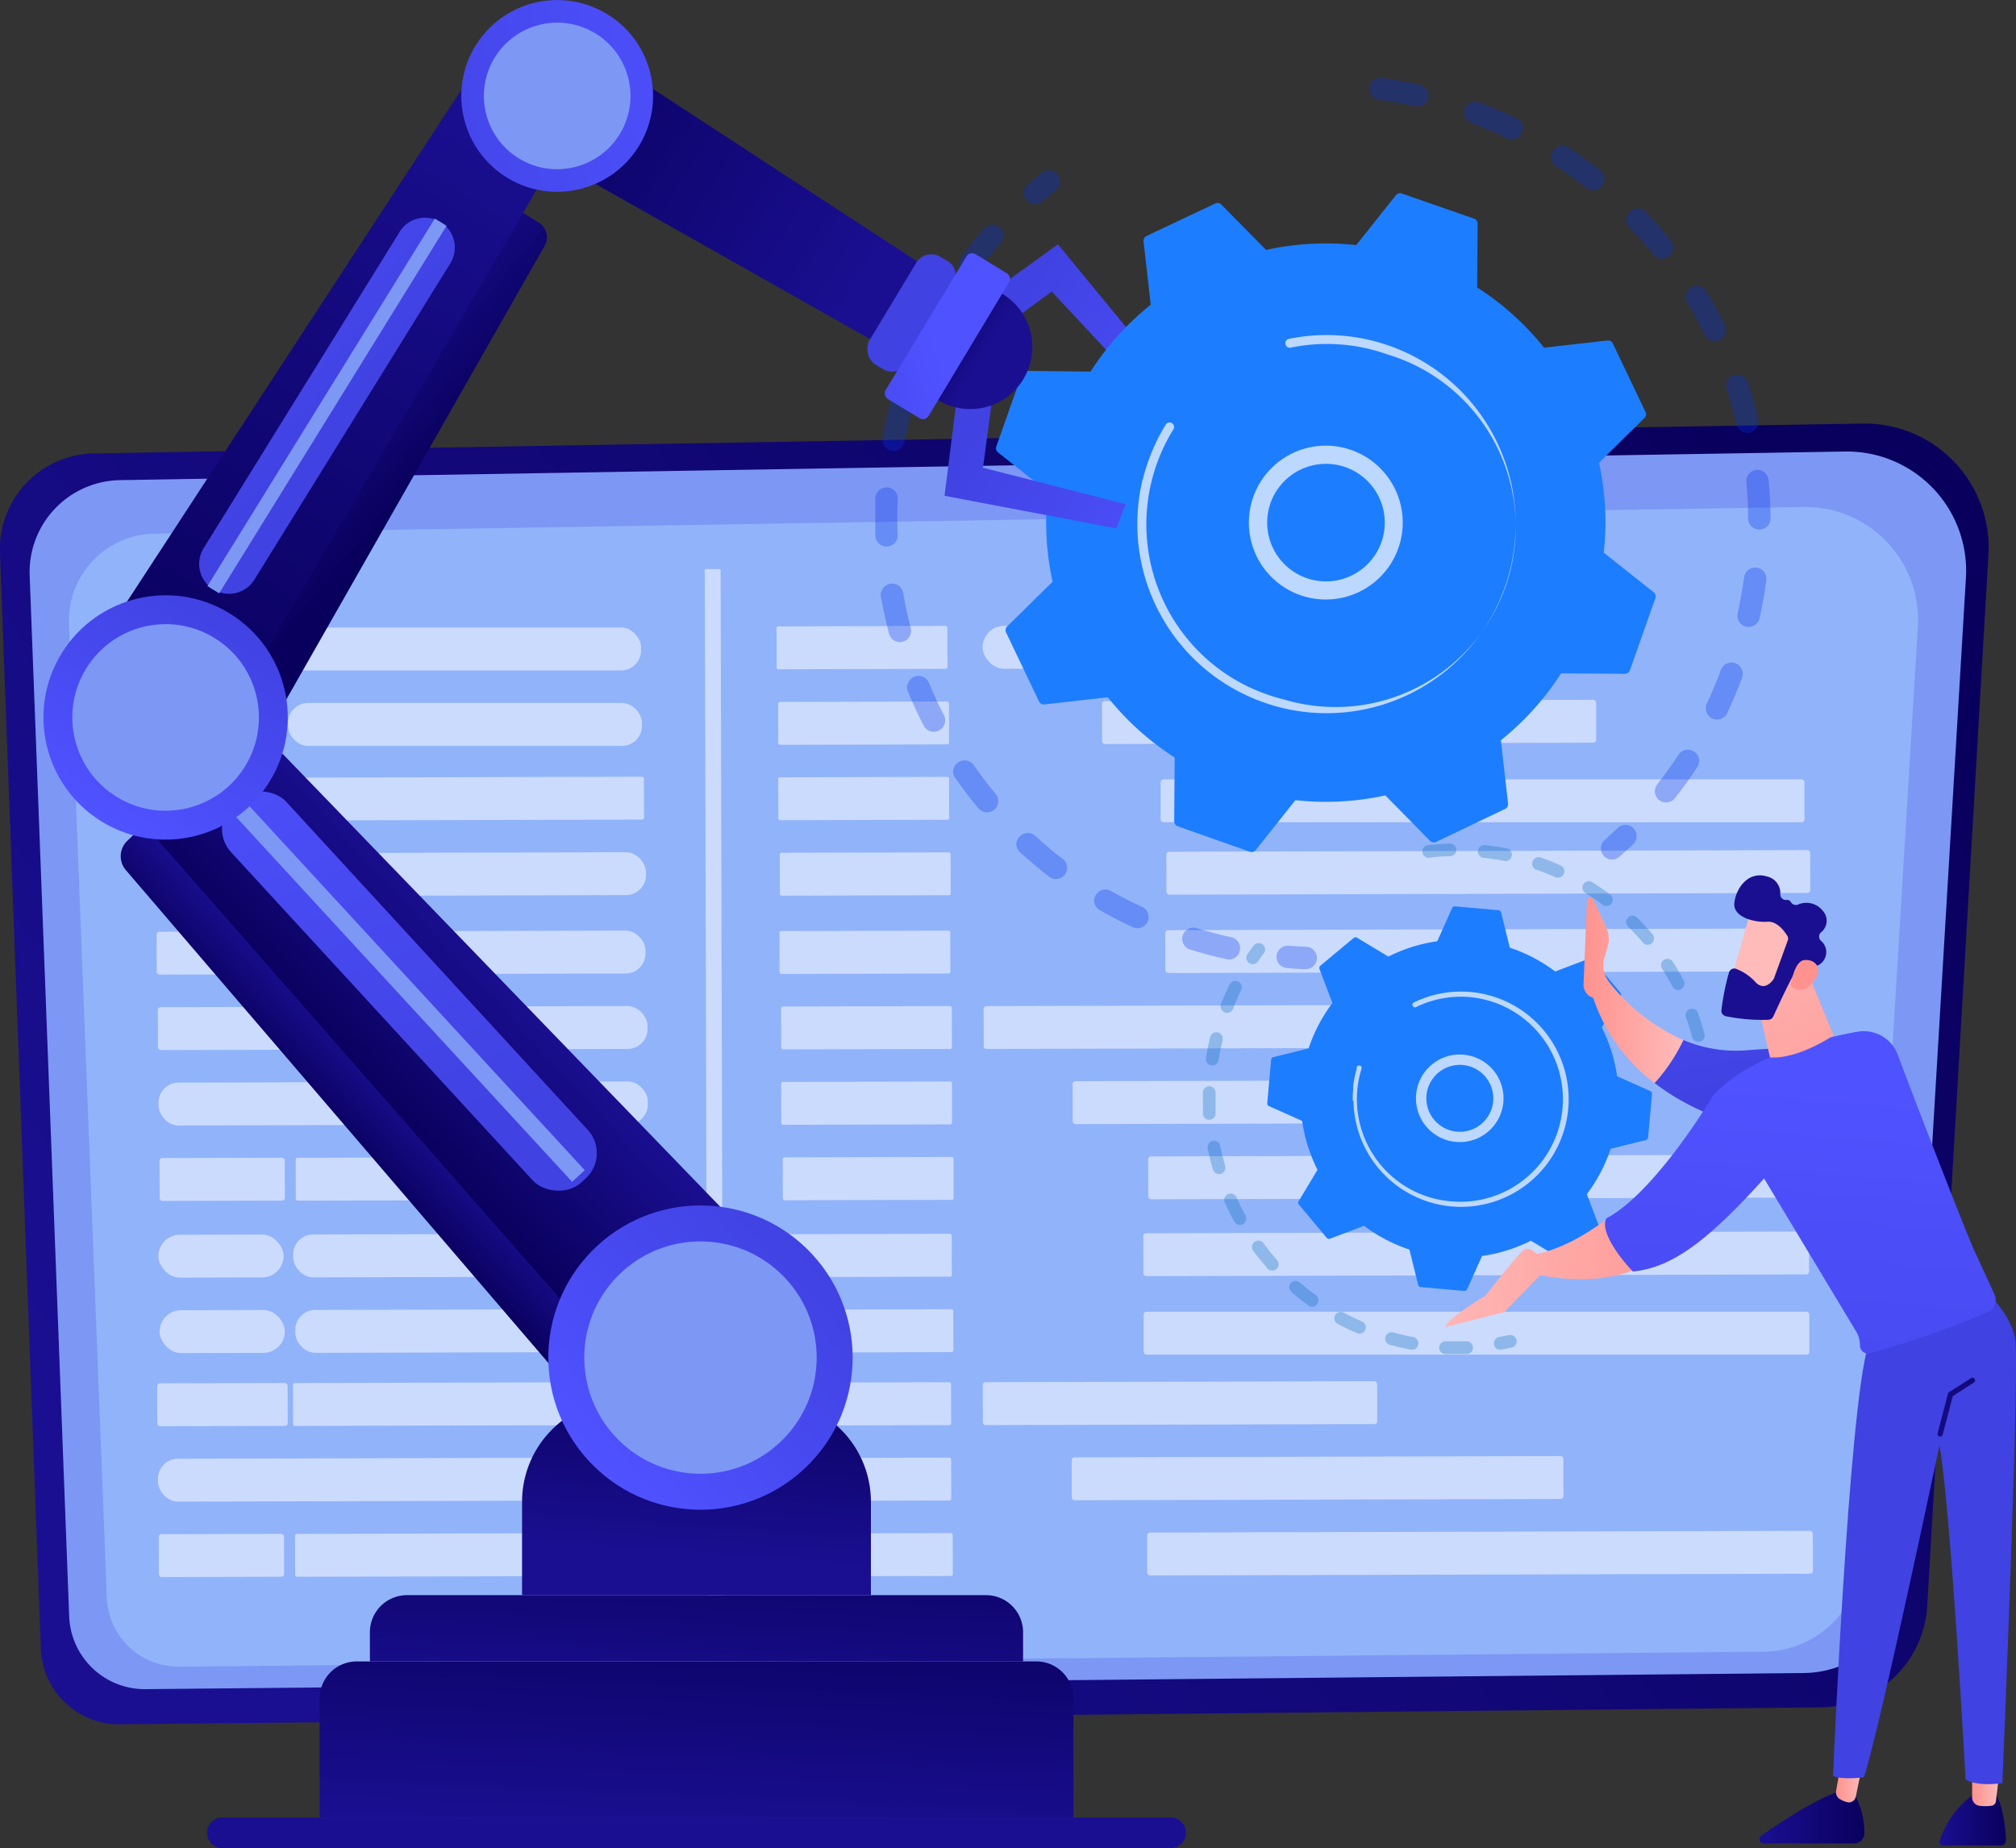 <svg id="Illustration" xmlns="http://www.w3.org/2000/svg" xmlns:xlink="http://www.w3.org/1999/xlink" viewBox="0 0 250 229.22"><rect x="0" y="0" width="250" height="229.22" fill="#333333" stroke="none"/><defs><style>.cls-1{fill:url(#linear-gradient);}.cls-2{fill:#7d97f4;}.cls-3{fill:#91b3fa;}.cls-23,.cls-4{fill:#fff;}.cls-4{opacity:0.53;}.cls-5{fill:url(#linear-gradient-2);}.cls-6{fill:url(#linear-gradient-3);}.cls-7{fill:url(#linear-gradient-4);}.cls-8{fill:url(#linear-gradient-5);}.cls-9{fill:url(#linear-gradient-6);}.cls-10{fill:url(#linear-gradient-7);}.cls-11{fill:url(#linear-gradient-8);}.cls-12{fill:url(#linear-gradient-9);}.cls-13{fill:url(#linear-gradient-10);}.cls-14{fill:url(#linear-gradient-11);}.cls-15{fill:url(#linear-gradient-12);}.cls-16{fill:url(#linear-gradient-13);}.cls-17{fill:url(#linear-gradient-14);}.cls-18{fill:url(#linear-gradient-15);}.cls-19{fill:url(#linear-gradient-16);}.cls-20{opacity:0.3;}.cls-21{fill:#002eec;}.cls-22{fill:#1d7dff;}.cls-23{opacity:0.7;}.cls-24{fill:url(#linear-gradient-17);}.cls-25{fill:url(#linear-gradient-18);}.cls-26{fill:url(#linear-gradient-19);}.cls-27{fill:url(#linear-gradient-20);}.cls-28{fill:#0063b8;}.cls-29{fill:url(#linear-gradient-21);}.cls-30{fill:url(#linear-gradient-22);}.cls-31{fill:url(#linear-gradient-23);}.cls-32{fill:url(#linear-gradient-24);}.cls-33{fill:url(#linear-gradient-25);}.cls-34{fill:url(#linear-gradient-26);}.cls-35{fill:url(#linear-gradient-27);}.cls-36{fill:url(#linear-gradient-28);}.cls-37{fill:url(#linear-gradient-29);}.cls-38{fill:url(#linear-gradient-30);}.cls-39{fill:url(#linear-gradient-31);}.cls-40{fill:url(#linear-gradient-32);}.cls-41{fill:url(#linear-gradient-33);}.cls-42{fill:url(#linear-gradient-34);}.cls-43{fill:url(#linear-gradient-35);}</style><linearGradient id="linear-gradient" x1="220.81" y1="56.49" x2="26.49" y2="204.44" gradientUnits="userSpaceOnUse"><stop offset="0" stop-color="#09005d"/><stop offset="1" stop-color="#1a0f91"/></linearGradient><linearGradient id="linear-gradient-2" x1="87.28" y1="213.25" x2="86.84" y2="220.02" xlink:href="#linear-gradient"/><linearGradient id="linear-gradient-3" x1="87.45" y1="194.57" x2="85.92" y2="227.73" xlink:href="#linear-gradient"/><linearGradient id="linear-gradient-4" x1="87.25" y1="185.56" x2="85.94" y2="213.26" xlink:href="#linear-gradient"/><linearGradient id="linear-gradient-5" x1="88.18" y1="167.14" x2="86.27" y2="193.23" xlink:href="#linear-gradient"/><linearGradient id="linear-gradient-6" x1="-2177.62" y1="-517.49" x2="-2168.13" y2="-517.49" gradientTransform="translate(1996.7 -950.75) rotate(-42.64)" xlink:href="#linear-gradient"/><linearGradient id="linear-gradient-7" x1="-2171.2" y1="-525.54" x2="-2148.17" y2="-525.54" gradientTransform="translate(1996.7 -950.75) rotate(-42.64)" xlink:href="#linear-gradient"/><linearGradient id="linear-gradient-8" x1="-2143.32" y1="-573.99" x2="-2164.57" y2="-511.97" gradientTransform="translate(2209.15 651.38)" gradientUnits="userSpaceOnUse"><stop offset="0" stop-color="#4f52ff"/><stop offset="1" stop-color="#4042e2"/></linearGradient><linearGradient id="linear-gradient-9" x1="-2181.77" y1="-470.32" x2="-2144.03" y2="-470.32" gradientTransform="matrix(1, 0, 0, 1, 2249.9, 638.71)" xlink:href="#linear-gradient-8"/><linearGradient id="linear-gradient-10" x1="-3272.49" y1="-945.86" x2="-3269.87" y2="-964.18" gradientTransform="matrix(0.53, -0.85, 0.85, 0.53, 2585.07, -2214.49)" xlink:href="#linear-gradient"/><linearGradient id="linear-gradient-11" x1="-3308.62" y1="-971.73" x2="-3218.42" y2="-971.73" gradientTransform="matrix(0.53, -0.85, 0.85, 0.53, 2585.07, -2214.49)" xlink:href="#linear-gradient"/><linearGradient id="linear-gradient-12" x1="-3261.47" y1="-990.14" x2="-3266.88" y2="-958.43" gradientTransform="matrix(0.53, -0.85, 0.85, 0.53, 2585.07, -2214.49)" xlink:href="#linear-gradient-8"/><linearGradient id="linear-gradient-13" x1="-3323.02" y1="-969.15" x2="-3292.71" y2="-969.15" gradientTransform="translate(3328.67 1058.05)" xlink:href="#linear-gradient-8"/><linearGradient id="linear-gradient-14" x1="2237.42" y1="-1021.35" x2="2290.86" y2="-1021.35" gradientTransform="matrix(0.85, 0.52, -0.52, 0.85, -2375.55, -279.59)" xlink:href="#linear-gradient"/><linearGradient id="linear-gradient-15" x1="2257.7" y1="-1038.16" x2="2218.87" y2="-1001.29" gradientTransform="translate(-952.35 -2228.17) rotate(90)" xlink:href="#linear-gradient-8"/><linearGradient id="linear-gradient-16" x1="2339.76" y1="-1030.33" x2="2307.66" y2="-1030.72" gradientTransform="matrix(0.85, 0.52, -0.52, 0.85, -2375.55, -279.59)" xlink:href="#linear-gradient-8"/><linearGradient id="linear-gradient-17" x1="174.84" y1="77.91" x2="145.26" y2="59.2" gradientTransform="translate(-3.81 63.95) rotate(-31.09)" xlink:href="#linear-gradient-8"/><linearGradient id="linear-gradient-18" x1="2343.36" y1="-1010.58" x2="2311.26" y2="-1010.96" gradientTransform="matrix(0.85, 0.52, -0.52, 0.85, -2375.55, -279.59)" xlink:href="#linear-gradient-8"/><linearGradient id="linear-gradient-19" x1="2298.88" y1="-1021.35" x2="2307.66" y2="-1021.35" gradientTransform="matrix(0.85, 0.52, -0.52, 0.85, -2375.55, -279.59)" xlink:href="#linear-gradient"/><linearGradient id="linear-gradient-20" x1="2302.93" y1="-1028.22" x2="2288.5" y2="-1011.25" gradientTransform="matrix(0.85, 0.52, -0.52, 0.85, -2375.55, -279.59)" xlink:href="#linear-gradient-8"/><linearGradient id="linear-gradient-21" x1="-799.52" y1="529.8" x2="-826.25" y2="563.06" gradientTransform="matrix(-0.73, 0.69, 0.69, 0.73, -774.93, 316.79)" gradientUnits="userSpaceOnUse"><stop offset="0" stop-color="#febbba"/><stop offset="1" stop-color="#ff928e"/></linearGradient><linearGradient id="linear-gradient-22" x1="-3864.01" y1="225.61" x2="-3855.75" y2="225.61" gradientTransform="matrix(-1, 0, 0, 1, -3615.25, 0)" xlink:href="#linear-gradient"/><linearGradient id="linear-gradient-23" x1="-3863.17" y1="221.78" x2="-3859.82" y2="221.78" gradientTransform="matrix(-1, 0, 0, 1, -3615.25, 0)" xlink:href="#linear-gradient-21"/><linearGradient id="linear-gradient-24" x1="-3846.45" y1="225.48" x2="-3833.5" y2="225.48" gradientTransform="matrix(-1, 0, 0, 1, -3615.25, 0)" xlink:href="#linear-gradient"/><linearGradient id="linear-gradient-25" x1="-3846.26" y1="220.29" x2="-3842.93" y2="220.29" gradientTransform="matrix(-1, 0, 0, 1, -3615.25, 0)" xlink:href="#linear-gradient-21"/><linearGradient id="linear-gradient-26" x1="287.47" y1="137.58" x2="264.88" y2="164.45" gradientTransform="matrix(1, 0, 0, 1, 0, 0)" xlink:href="#linear-gradient-8"/><linearGradient id="linear-gradient-27" x1="246.56" y1="130.73" x2="240.61" y2="196.67" xlink:href="#linear-gradient"/><linearGradient id="linear-gradient-28" x1="-3827.65" y1="97.22" x2="-3834.43" y2="134.67" gradientTransform="matrix(-1, 0, 0, 1, -3615.25, 0)" xlink:href="#linear-gradient-8"/><linearGradient id="linear-gradient-29" x1="-3823.98" y1="122.81" x2="-3811.61" y2="122.81" gradientTransform="matrix(-1, 0, 0, 1, -3615.25, 0)" xlink:href="#linear-gradient-21"/><linearGradient id="linear-gradient-30" x1="225.19" y1="134.21" x2="219.09" y2="206.26" gradientTransform="matrix(1, 0, 0, 1, 0, 0)" xlink:href="#linear-gradient-8"/><linearGradient id="linear-gradient-31" x1="-795.15" y1="534.76" x2="-821.89" y2="568.02" xlink:href="#linear-gradient-21"/><linearGradient id="linear-gradient-32" x1="-3826.04" y1="105.41" x2="-3851.94" y2="152.98" gradientTransform="matrix(-1, 0, 0, 1, -3615.25, 0)" xlink:href="#linear-gradient-21"/><linearGradient id="linear-gradient-33" x1="-3751.62" y1="878.11" x2="-3763.06" y2="893.25" gradientTransform="matrix(-0.82, -0.58, -0.58, 0.82, -2339.72, -2766.81)" xlink:href="#linear-gradient-21"/><linearGradient id="linear-gradient-34" x1="-3760.36" y1="881.76" x2="-3746.69" y2="881.76" gradientTransform="matrix(-0.82, -0.58, -0.58, 0.82, -2339.72, -2766.81)" xlink:href="#linear-gradient"/><linearGradient id="linear-gradient-35" x1="-3768.38" y1="890.1" x2="-3759.2" y2="880.68" gradientTransform="matrix(-0.82, -0.58, -0.58, 0.82, -2339.72, -2766.81)" xlink:href="#linear-gradient-21"/></defs><title>use-of-data</title><path class="cls-1" d="M11.51,56.24l219.64-3.71A15.39,15.39,0,0,1,246.57,69L239,199a13.39,13.39,0,0,1-13.1,12.76L14.78,213.86a9.74,9.74,0,0,1-9.72-9.49L0,68.68A11.87,11.87,0,0,1,11.51,56.24Z"/><path class="cls-2" d="M14.88,59.55,228.79,56a14.79,14.79,0,0,1,15,15.67l-7.36,123.69a12.91,12.91,0,0,1-12.76,12.14l-205.62,2a9.38,9.38,0,0,1-9.47-9L3.68,71.39A11.4,11.4,0,0,1,14.88,59.55Z"/><path class="cls-3" d="M19.18,66.19l204.32-3.31a14,14,0,0,1,14.34,14.69l-7,115.91a12.23,12.23,0,0,1-12.19,11.37l-196.4,1.86a8.89,8.89,0,0,1-9-8.46l-4.7-121A10.78,10.78,0,0,1,19.18,66.19Z"/><rect class="cls-4" x="19.36" y="77.7" width="60.35" height="5.32" rx="2.47" ry="2.47" transform="matrix(1, 0, 0, 1, -0.21, 0.13)"/><rect class="cls-4" x="96.31" y="77.66" width="21.18" height="5.32" rx="0.22" ry="0.22" transform="translate(-0.21 0.28) rotate(-0.15)"/><rect class="cls-4" x="121.85" y="77.57" width="41.82" height="5.32" rx="2.66" ry="2.66" transform="translate(-0.21 0.38) rotate(-0.15)"/><rect class="cls-4" x="19.29" y="87.11" width="16.18" height="5.32" rx="2.66" ry="2.66" transform="translate(-0.24 0.07) rotate(-0.15)"/><rect class="cls-4" x="35.96" y="87.04" width="43.89" height="5.32" rx="2.47" ry="2.47" transform="matrix(1, 0, 0, 1, -0.24, 0.15)"/><rect class="cls-4" x="96.51" y="87.03" width="21.18" height="5.32" rx="0.22" ry="0.22" transform="translate(-0.24 0.28) rotate(-0.15)"/><rect class="cls-4" x="136.67" y="86.87" width="61.27" height="5.32" rx="0.34" ry="0.34" transform="translate(-0.24 0.44) rotate(-0.15)"/><rect class="cls-4" x="19.3" y="96.46" width="16.18" height="5.32" rx="2.66" ry="2.66" transform="translate(-0.26 0.07) rotate(-0.15)"/><rect class="cls-4" x="35.97" y="96.39" width="43.89" height="5.32" rx="0.23" ry="0.23" transform="translate(-0.26 0.15) rotate(-0.15)"/><rect class="cls-4" x="96.52" y="96.38" width="21.18" height="5.32" rx="0.22" ry="0.22" transform="translate(-0.26 0.28) rotate(-0.15)"/><rect class="cls-4" x="144.19" y="96.17" width="79.84" height="5.32" rx="0.34" ry="0.34" transform="matrix(1, 0, 0, 1, -0.26, 0.49)"/><rect class="cls-4" x="19.46" y="105.82" width="16.18" height="5.32" rx="0.34" ry="0.34" transform="translate(-0.29 0.07) rotate(-0.15)"/><rect class="cls-4" x="36.22" y="105.75" width="43.89" height="5.32" rx="2.47" ry="2.47" transform="translate(-0.29 0.15) rotate(-0.15)"/><rect class="cls-4" x="96.71" y="105.74" width="21.18" height="5.32" rx="0.22" ry="0.22" transform="translate(-0.29 0.28) rotate(-0.15)"/><rect class="cls-4" x="144.64" y="105.53" width="79.84" height="5.32" rx="0.34" ry="0.34" transform="translate(-0.28 0.49) rotate(-0.15)"/><rect class="cls-4" x="19.43" y="115.54" width="16.18" height="5.32" rx="0.34" ry="0.34" transform="translate(-0.31 0.07) rotate(-0.15)"/><rect class="cls-4" x="36.16" y="115.47" width="43.89" height="5.32" rx="2.47" ry="2.47" transform="translate(-0.31 0.15) rotate(-0.15)"/><rect class="cls-4" x="96.67" y="115.45" width="21.18" height="5.32" rx="0.22" ry="0.22" transform="translate(-0.31 0.28) rotate(-0.15)"/><rect class="cls-4" x="144.51" y="115.25" width="79.84" height="5.32" rx="0.34" ry="0.34" transform="translate(-0.31 0.49) rotate(-0.15)"/><rect class="cls-4" x="19.59" y="124.9" width="16.18" height="5.32" rx="0.34" ry="0.34" transform="translate(-0.34 0.07) rotate(-0.15)"/><rect class="cls-4" x="36.42" y="124.83" width="43.89" height="5.32" rx="2.47" ry="2.47" transform="translate(-0.34 0.15) rotate(-0.15)"/><rect class="cls-4" x="96.87" y="124.81" width="21.18" height="5.32" rx="0.22" ry="0.22" transform="translate(-0.34 0.28) rotate(-0.15)"/><rect class="cls-4" x="121.98" y="124.71" width="48.91" height="5.32" rx="0.34" ry="0.34" transform="translate(-0.33 0.39) rotate(-0.15)"/><rect class="cls-4" x="19.66" y="134.2" width="60.68" height="5.32" rx="2.47" ry="2.47" transform="translate(-0.36 0.13) rotate(-0.15)"/><rect class="cls-4" x="96.88" y="134.16" width="21.18" height="5.32" rx="0.22" ry="0.22" transform="translate(-0.36 0.28) rotate(-0.15)"/><rect class="cls-4" x="133.02" y="134.02" width="60.98" height="5.32" rx="0.34" ry="0.34" transform="translate(-0.36 0.43) rotate(-0.15)"/><rect class="cls-4" x="19.79" y="143.61" width="15.53" height="5.32" rx="0.34" ry="0.34" transform="translate(-0.38 0.07) rotate(-0.15)"/><rect class="cls-4" x="36.67" y="143.54" width="43.89" height="5.32" rx="0.23" ry="0.23" transform="translate(-0.38 0.15) rotate(-0.15)"/><rect class="cls-4" x="97.07" y="143.52" width="21.18" height="5.32" rx="0.22" ry="0.22" transform="translate(-0.38 0.28) rotate(-0.15)"/><rect class="cls-4" x="142.39" y="143.32" width="82.55" height="5.32" rx="0.34" ry="0.34" transform="translate(-0.38 0.48) rotate(-0.15)"/><rect class="cls-4" x="19.5" y="171.55" width="16.18" height="5.32" rx="0.34" ry="0.34" transform="translate(-0.46 0.07) rotate(-0.15)"/><rect class="cls-4" x="36.34" y="171.48" width="43.89" height="5.32" rx="0.23" ry="0.23" transform="translate(-0.46 0.15) rotate(-0.15)"/><rect class="cls-4" x="96.77" y="171.46" width="21.18" height="5.32" rx="0.22" ry="0.22" transform="translate(-0.46 0.28) rotate(-0.15)"/><rect class="cls-4" x="121.88" y="171.36" width="48.91" height="5.32" rx="0.34" ry="0.34" transform="translate(-0.46 0.39) rotate(-0.15)"/><rect class="cls-4" x="19.59" y="180.85" width="60.68" height="5.32" rx="2.47" ry="2.47" transform="translate(-0.48 0.13) rotate(-0.15)"/><rect class="cls-4" x="96.78" y="180.81" width="21.18" height="5.32" rx="0.22" ry="0.22" transform="translate(-0.48 0.28) rotate(-0.15)"/><rect class="cls-4" x="132.9" y="180.67" width="60.98" height="5.32" rx="0.34" ry="0.34" transform="translate(-0.48 0.43) rotate(-0.15)"/><rect class="cls-4" x="19.7" y="190.26" width="15.53" height="5.32" rx="0.34" ry="0.34" transform="translate(-0.51 0.07) rotate(-0.15)"/><rect class="cls-4" x="36.6" y="190.19" width="43.89" height="5.32" rx="0.23" ry="0.23" transform="translate(-0.51 0.15) rotate(-0.15)"/><rect class="cls-4" x="96.98" y="190.17" width="21.18" height="5.32" rx="0.22" ry="0.22" transform="translate(-0.51 0.28) rotate(-0.15)"/><rect class="cls-4" x="142.27" y="189.97" width="82.55" height="5.32" rx="0.34" ry="0.34" transform="translate(-0.51 0.48) rotate(-0.15)"/><rect class="cls-4" x="19.64" y="153.13" width="15.53" height="5.32" rx="2.66" ry="2.66" transform="translate(-0.41 0.07) rotate(-0.15)"/><rect class="cls-4" x="36.36" y="153.06" width="43.89" height="5.32" rx="2.47" ry="2.47" transform="translate(-0.41 0.15) rotate(-0.15)"/><rect class="cls-4" x="96.85" y="153.05" width="21.18" height="5.32" rx="0.22" ry="0.22" transform="translate(-0.41 0.28) rotate(-0.15)"/><rect class="cls-4" x="141.79" y="152.85" width="82.55" height="5.32" rx="0.34" ry="0.34" transform="translate(-0.41 0.48) rotate(-0.15)"/><rect class="cls-4" x="19.79" y="162.49" width="15.53" height="5.32" rx="2.66" ry="2.66" transform="translate(-0.43 0.07) rotate(-0.15)"/><rect class="cls-4" x="36.62" y="162.42" width="43.89" height="5.32" rx="2.47" ry="2.47" transform="translate(-0.43 0.15) rotate(-0.15)"/><rect class="cls-4" x="97.04" y="162.41" width="21.18" height="5.32" rx="0.22" ry="0.22" transform="translate(-0.43 0.28) rotate(-0.15)"/><rect class="cls-4" x="142.25" y="162.21" width="82.55" height="5.32" rx="0.34" ry="0.34" transform="matrix(1, 0, 0, 1, -0.43, 0.48)"/><path class="cls-4" d="M89.57,201.73h-1.7a.13.13,0,0,1-.13-.13L87.4,70.71a.13.13,0,0,1,.13-.13h1.7a.13.13,0,0,1,.13.13l.34,130.89A.13.13,0,0,1,89.57,201.73Z"/><path class="cls-5" d="M145.16,225.41H27.58a1.9,1.9,0,0,0,0,3.81H145.16a1.9,1.9,0,0,0,0-3.81Z"/><path class="cls-6" d="M128.51,206.06H44.24a4.6,4.6,0,0,0-4.6,4.6v14.75h93.47V210.66A4.6,4.6,0,0,0,128.51,206.06Z"/><path class="cls-7" d="M122.27,197.84H50.47a4.6,4.6,0,0,0-4.6,4.6v3.62h81v-3.62A4.6,4.6,0,0,0,122.27,197.84Z"/><path class="cls-8" d="M77.4,173.6H95.34A12.66,12.66,0,0,1,108,186.26v11.58a0,0,0,0,1,0,0H64.74a0,0,0,0,1,0,0V186.26A12.66,12.66,0,0,1,77.4,173.6Z"/><path class="cls-9" d="M15.83,104.24a2.65,2.65,0,0,0-.21,3.69L74.82,177a2.65,2.65,0,0,0,3.8.21l5-4.64-65.19-70.8Z"/><path class="cls-10" d="M23.94,82a5.35,5.35,0,0,0-7.48-.23l-5.31,4.89a5.35,5.35,0,0,0-.39,7.47L81.39,174.7l14.8-13.63a2.91,2.91,0,0,0,.12-4.16Z"/><rect class="cls-11" x="45.62" y="90.77" width="9.22" height="63.49" rx="4.23" ry="4.23" transform="matrix(0.74, -0.68, 0.68, 0.74, -69.71, 66.41)"/><rect class="cls-2" x="49.16" y="90.77" width="2.13" height="63.49" transform="translate(-69.71 66.4) rotate(-42.64)"/><circle class="cls-12" cx="86.86" cy="168.38" r="18.87" transform="translate(-91.09 103.35) rotate(-42.64)"/><circle class="cls-2" cx="86.86" cy="168.38" r="14.41" transform="translate(-91.09 103.35) rotate(-42.64)"/><path class="cls-13" d="M23.72,91.83l4.67,2.89a2.13,2.13,0,0,0,3-.74L67.54,30.49a2.13,2.13,0,0,0-.72-2.87l-2.44-1.51Z"/><path class="cls-14" d="M62.92,10l4.93,3a4.29,4.29,0,0,1,1.44,5.84L25.81,93.13l-13.74-8.5a2.33,2.33,0,0,1-.73-3.26l45.71-70A4.29,4.29,0,0,1,62.92,10Z"/><path class="cls-15" d="M49.56,28.76,25.25,68a3.7,3.7,0,1,0,6.3,3.89L55.85,32.65a3.7,3.7,0,0,0-6.3-3.89Z"/><rect class="cls-2" x="13.75" y="49.49" width="53.6" height="1.71" transform="translate(-23.6 58.35) rotate(-58.26)"/><circle class="cls-16" cx="20.54" cy="88.98" r="15.15" transform="translate(-65.94 59.64) rotate(-58.26)"/><circle class="cls-2" cx="20.54" cy="88.98" r="11.57" transform="translate(-65.94 59.64) rotate(-58.26)"/><path class="cls-17" d="M113.75,36.37l-2.36,3.89c-1,1.57-2.68,2.27-3.88,1.58L63.13,16.76,69.72,5.92a1.64,1.64,0,0,1,2.16-.83l41.49,27.1C114.54,32.95,114.7,34.8,113.75,36.37Z"/><circle class="cls-18" cx="69.1" cy="11.9" r="11.89" transform="translate(23.02 64.75) rotate(-58.69)"/><circle class="cls-2" cx="69.1" cy="11.9" r="9.09" transform="translate(23.02 64.75) rotate(-58.69)"/><polygon class="cls-19" points="121.25 37.48 131.19 30.3 144.96 47.05 142.87 49.51 130.42 36.16 122.73 41.79 121.25 37.48"/><g class="cls-20"><path class="cls-21" d="M169.86,10.68a1.39,1.39,0,0,1,1.54-1c1.56.21,3.13.49,4.67.84a1.39,1.39,0,0,1,1.05,1.66v0a1.39,1.39,0,0,1-1.65,1c-1.46-.33-3-.6-4.43-.8a1.39,1.39,0,0,1-1.19-1.56A1.34,1.34,0,0,1,169.86,10.68Zm11.75,3a1.41,1.41,0,0,1,0-.16,1.39,1.39,0,0,1,1.79-.82c1.48.55,2.95,1.17,4.37,1.84A1.39,1.39,0,1,1,186.62,17c-1.35-.64-2.74-1.23-4.15-1.75A1.39,1.39,0,0,1,181.61,13.63Zm10.81,5.47a1.39,1.39,0,0,1,2.12-.83c1.32.86,2.61,1.8,3.85,2.77a1.39,1.39,0,1,1-1.72,2.18c-1.17-.93-2.4-1.81-3.65-2.63A1.39,1.39,0,0,1,192.41,19.1Zm9.31,7.75a1.39,1.39,0,0,1,2.36-.63c1.09,1.14,2.14,2.34,3.13,3.56A1.39,1.39,0,0,1,205,31.53c-.94-1.16-1.94-2.3-3-3.38A1.39,1.39,0,0,1,201.72,26.85Zm7.35,9.63a1.39,1.39,0,0,1,2.54-.39c.81,1.35,1.57,2.75,2.26,4.17a1.39,1.39,0,1,1-2.5,1.22c-.66-1.35-1.38-2.68-2.15-4A1.39,1.39,0,0,1,209.08,36.49Zm5,11a1.39,1.39,0,0,1,2.67-.11c.49,1.5.92,3,1.29,4.56a1.39,1.39,0,0,1-2.71.64c-.34-1.46-.76-2.91-1.22-4.34A1.38,1.38,0,0,1,214.11,47.5ZM205.26,97.8a1.39,1.39,0,0,1,.26-.53c.92-1.18,1.81-2.41,2.63-3.66a1.39,1.39,0,0,1,2.33,1.52c-.86,1.32-1.79,2.62-2.77,3.85a1.39,1.39,0,0,1-2.45-1.19Zm11.32-38.44a1.39,1.39,0,0,1,2.74.2c.15,1.57.23,3.16.24,4.73a1.39,1.39,0,1,1-2.78,0c0-1.49-.09-3-.22-4.5A1.39,1.39,0,0,1,216.58,59.36Zm-5,28.13a1.39,1.39,0,0,1,.09-.26c.64-1.35,1.22-2.75,1.74-4.16a1.39,1.39,0,1,1,2.61,1c-.55,1.48-1.17,2.95-1.83,4.37a1.39,1.39,0,0,1-2.61-.92Zm4.72-16a1.39,1.39,0,0,1,2.73.52c-.21,1.56-.49,3.13-.83,4.67v0a1.39,1.39,0,0,1-2.71-.63c.32-1.46.59-3,.79-4.43C216.32,71.56,216.33,71.51,216.34,71.46Z"/><path class="cls-21" d="M198.56,104.9a1.38,1.38,0,0,1,.43-.71c.54-.47,1.07-1,1.59-1.47a1.39,1.39,0,1,1,1.93,2c-.55.53-1.11,1-1.68,1.54a1.39,1.39,0,0,1-2.27-1.37Z"/></g><g class="cls-20"><path class="cls-21" d="M158.35,118.35a1.39,1.39,0,0,1,1.46-1.06c.71.06,1.44.1,2.16.13a1.39,1.39,0,1,1-.11,2.78c-.76,0-1.53-.08-2.28-.14a1.39,1.39,0,0,1-1.24-1.72Z"/><path class="cls-21" d="M110,51.59q.23-.93.49-1.86a1.39,1.39,0,0,1,2.68.75c-.4,1.43-.74,2.88-1,4.32a1.39,1.39,0,1,1-2.73-.53C109.61,53.37,109.8,52.47,110,51.59ZM113,42.8a1.4,1.4,0,0,1,.08-.22c.62-1.42,1.3-2.84,2-4.2a1.39,1.39,0,1,1,2.45,1.31c-.69,1.3-1.34,2.64-1.93,4A1.39,1.39,0,0,1,113,42.8Zm-4.41,18.72a1.39,1.39,0,0,1,2.74.4c-.08,1.47-.09,3,0,4.43a1.39,1.39,0,1,1-2.78.09c0-1.55,0-3.12,0-4.67A1.4,1.4,0,0,1,108.56,61.53Zm10.32-29.08a1.39,1.39,0,0,1,.23-.49c.91-1.25,1.89-2.48,2.91-3.65a1.39,1.39,0,0,1,2.1,1.82c-1,1.11-1.89,2.28-2.76,3.47a1.39,1.39,0,0,1-2.48-1.15Zm-9.63,41a1.39,1.39,0,0,1,2.72.1c.25,1.45.56,2.9.93,4.33a1.39,1.39,0,1,1-2.69.7c-.39-1.5-.72-3-1-4.56A1.39,1.39,0,0,1,109.25,73.42Zm3.28,11.46a1.39,1.39,0,0,1,2.64-.2c.56,1.36,1.18,2.72,1.85,4A1.39,1.39,0,1,1,114.54,90c-.7-1.38-1.36-2.8-1.95-4.24A1.38,1.38,0,0,1,112.53,84.88Zm5.7,10.47a1.39,1.39,0,0,1,2.49-.47c.84,1.21,1.75,2.4,2.68,3.53a1.39,1.39,0,1,1-2.14,1.77c-1-1.19-1.94-2.44-2.82-3.71A1.39,1.39,0,0,1,118.23,95.34Zm7.85,9a1.39,1.39,0,0,1,2.29-.69c1.09,1,2.23,2,3.39,2.85a1.39,1.39,0,1,1-1.7,2.2c-1.23-.95-2.43-2-3.57-3A1.39,1.39,0,0,1,126.08,104.32Zm9.63,7a1.39,1.39,0,0,1,2-.88c1.28.73,2.6,1.41,3.94,2a1.39,1.39,0,0,1-1.17,2.52c-1.41-.65-2.8-1.37-4.14-2.14A1.39,1.39,0,0,1,135.71,111.35Zm10.93,4.74,0-.08a1.39,1.39,0,0,1,1.74-.92c1,.32,2.09.61,3.14.87l1.14.26a1.39,1.39,0,0,1,1.06,1.66,1.37,1.37,0,0,1-1.66,1.06l-1.2-.28c-1.11-.27-2.22-.58-3.31-.91A1.39,1.39,0,0,1,146.65,116.09Z"/><path class="cls-21" d="M127,23.63a1.39,1.39,0,0,1,.43-.72c.57-.5,1.15-1,1.75-1.47a1.39,1.39,0,0,1,1.74,2.17c-.56.45-1.12.92-1.66,1.39A1.39,1.39,0,0,1,127,23.63Z"/></g><path class="cls-22" d="M142.18,29.27a.65.65,0,0,0-.37.66l.89,7.86a34.46,34.46,0,0,0-7.47,8.3L127.33,46a.65.65,0,0,0-.62.43l-3.16,8.95a.65.65,0,0,0,.21.73L129.94,61a34.46,34.46,0,0,0,.59,11.15l-5.64,5.55a.65.65,0,0,0-.13.74l4.09,8.56a.65.65,0,0,0,.66.37l7.86-.89a34.46,34.46,0,0,0,8.3,7.47l-.06,7.91a.65.65,0,0,0,.43.62l8.95,3.16a.65.65,0,0,0,.73-.21l4.92-6.19a34.45,34.45,0,0,0,11.15-.59l5.55,5.64a.65.65,0,0,0,.74.13l8.56-4.09a.65.65,0,0,0,.37-.66l-.89-7.86a34.45,34.45,0,0,0,7.47-8.3l7.91.06a.65.65,0,0,0,.62-.43l3.16-8.95a.65.65,0,0,0-.21-.73l-6.19-4.92a34.45,34.45,0,0,0-.59-11.15l5.64-5.55a.65.65,0,0,0,.13-.74L200,42.6a.65.65,0,0,0-.66-.37l-7.86.89a34.46,34.46,0,0,0-8.3-7.47l.06-7.91a.65.65,0,0,0-.43-.62L173.83,24a.65.65,0,0,0-.73.21l-4.92,6.19A34.46,34.46,0,0,0,157,31l-5.55-5.64a.65.65,0,0,0-.74-.13Z"/><path class="cls-23" d="M155.14,62.56a9.54,9.54,0,1,1-.23,1.38A9.55,9.55,0,0,1,155.14,62.56Zm16.37,4a7.43,7.43,0,0,0,.18-1.07,7.29,7.29,0,1,0-.18,1.07Z"/><path class="cls-23" d="M141.71,59.49a23.9,23.9,0,0,1,.69-2.31h0q.13-.36.27-.72a23.61,23.61,0,0,1,1.64-3.38l0,0,.07-.12.15-.24a.56.56,0,1,1,.95.58,22.37,22.37,0,0,0,1.43,25.52,22.2,22.2,0,0,0,10.13,7.28,22.65,22.65,0,0,0,2.2.66A22.34,22.34,0,0,0,172,43.94a22.35,22.35,0,0,0-11.87-.84.56.56,0,1,1-.22-1.09A23.45,23.45,0,1,1,159,87.8a24,24,0,0,1-2.31-.69,23.46,23.46,0,0,1-15-27.62Z"/><rect class="cls-24" x="110.32" y="31.01" width="5.46" height="15.61" rx="2.18" ry="2.18" transform="translate(36.29 -52.8) rotate(31.09)"/><polygon class="cls-25" points="118.66 49.33 117.13 61.49 138.43 65.54 139.59 62.53 121.9 58.01 123.16 48.56 118.66 49.33"/><path class="cls-26" d="M115.45,49a7.7,7.7,0,1,0,8-13Z"/><path class="cls-27" d="M111.08,46.31l-1.26,2.08a.82.82,0,0,0,.32,1.12L114,51.85a.82.82,0,0,0,1.14-.24l10-16.62a.82.82,0,0,0-.32-1.12L121,31.54a.82.82,0,0,0-1.14.24l-1.15,1.91Z"/><g class="cls-20"><path class="cls-28" d="M176.38,105.61a.79.79,0,0,1,.7-.79c.89-.1,1.79-.17,2.69-.2a.79.79,0,0,1,.82.77v0a.79.79,0,0,1-.77.8c-.85,0-1.71.09-2.56.19a.79.79,0,0,1-.88-.69A.76.76,0,0,1,176.38,105.61Zm6.9,0a.81.81,0,0,1,0-.09.79.79,0,0,1,.87-.7c.89.1,1.79.23,2.67.4a.79.79,0,1,1-.3,1.55c-.83-.16-1.69-.29-2.54-.38A.79.79,0,0,1,183.27,105.58Zm6.73,1.49a.79.79,0,0,1,1-.76c.85.29,1.69.62,2.51,1a.79.79,0,1,1-.64,1.45c-.78-.34-1.58-.66-2.39-.93A.79.79,0,0,1,190,107.07Zm6.23,3a.79.79,0,0,1,1.21-.68c.76.47,1.51,1,2.23,1.52a.79.79,0,1,1-.95,1.27c-.68-.51-1.39-1-2.12-1.45A.79.79,0,0,1,196.24,110Zm5.42,4.27a.79.79,0,0,1,1.35-.57c.64.63,1.25,1.29,1.84,2a.79.79,0,1,1-1.2,1c-.55-.65-1.14-1.28-1.75-1.88A.79.79,0,0,1,201.65,114.3Zm4.33,5.36a.79.79,0,0,1,1.46-.44c.48.76.94,1.54,1.35,2.33a.79.79,0,0,1-1.4.74c-.4-.75-.83-1.5-1.29-2.22A.79.79,0,0,1,206,119.66Zm2.23,29a.79.79,0,0,1,.07-.33c.34-.78.66-1.58.93-2.39a.79.79,0,0,1,1.5.51c-.29.85-.62,1.7-1,2.52a.79.79,0,0,1-1.52-.31Zm.81-22.8a.79.79,0,0,1,1.54-.28c.3.84.57,1.71.8,2.58a.79.79,0,1,1-1.53.4c-.22-.82-.47-1.65-.76-2.45A.79.79,0,0,1,209,125.85Zm1.24,16.21a.79.79,0,0,1,0-.16c.16-.84.29-1.69.37-2.54a.79.79,0,1,1,1.57.16c-.09.89-.23,1.79-.39,2.67a.79.79,0,0,1-1.57-.14Zm.34-9.5a.79.79,0,0,1,1.58-.1c.11.89.17,1.79.2,2.69v0a.79.79,0,0,1-1.58,0c0-.85-.09-1.71-.19-2.56C210.6,132.61,210.6,132.58,210.6,132.56Z"/><path class="cls-28" d="M205.52,153.51a.79.79,0,0,1,.14-.45c.23-.34.45-.69.67-1a.79.79,0,1,1,1.35.83c-.23.37-.47.73-.71,1.09a.79.79,0,0,1-1.45-.44Z"/></g><g class="cls-20"><path class="cls-28" d="M185.25,166.61a.79.79,0,0,1,.66-.79l1.21-.23a.79.79,0,1,1,.33,1.55l-1.28.25a.79.79,0,0,1-.93-.77Z"/><path class="cls-28" d="M149.16,136.62q0-.55,0-1.1a.79.79,0,0,1,1.58,0c0,.85,0,1.69,0,2.52a.79.79,0,1,1-1.58.1C149.19,137.67,149.17,137.14,149.16,136.62Zm.38-5.26a.8.8,0,0,1,0-.13c.14-.87.32-1.75.53-2.6a.79.79,0,1,1,1.54.38c-.2.81-.37,1.64-.5,2.47a.79.79,0,0,1-1.57-.11Zm.22,10.95a.79.79,0,0,1,1.57-.16c.16.82.37,1.64.6,2.45a.79.79,0,1,1-1.52.44c-.25-.85-.46-1.72-.63-2.58A.8.8,0,0,1,149.76,142.31Zm1.58-17.49a.79.79,0,0,1,.06-.3c.33-.82.69-1.64,1.09-2.42a.79.79,0,0,1,1.42.71c-.37.75-.72,1.52-1,2.3a.79.79,0,0,1-1.53-.28Zm.48,24a.79.79,0,0,1,1.51-.33c.34.76.72,1.52,1.12,2.26a.79.79,0,1,1-1.39.76c-.43-.77-.82-1.57-1.18-2.38A.79.79,0,0,1,151.82,148.77Zm3.43,5.85a.79.79,0,0,1,1.43-.48c.5.67,1,1.33,1.59,2a.79.79,0,1,1-1.19,1c-.58-.66-1.15-1.35-1.67-2.06A.79.79,0,0,1,155.25,154.63Zm4.62,5a.79.79,0,0,1,1.31-.61c.64.55,1.3,1.07,2,1.57a.79.79,0,1,1-.93,1.28c-.71-.52-1.41-1.07-2.08-1.65A.79.79,0,0,1,159.88,159.59Zm5.6,3.84a.79.79,0,0,1,1.16-.71c.74.4,1.5.76,2.27,1.09a.79.79,0,1,1-.63,1.45c-.81-.35-1.62-.74-2.39-1.15A.79.79,0,0,1,165.47,163.43Zm6.31,2.52a.79.79,0,0,1,1-.77c.81.22,1.63.41,2.46.57a.79.79,0,0,1-.29,1.56c-.87-.16-1.74-.36-2.59-.6A.79.79,0,0,1,171.78,165.95Zm6.7,1.07s0,0,0,0a.79.79,0,0,1,.83-.75c.62,0,1.24,0,1.86,0l.67,0a.79.79,0,0,1,.82.76.78.78,0,0,1-.76.82l-.7,0c-.65,0-1.31,0-2,0A.79.79,0,0,1,178.48,167Z"/><path class="cls-28" d="M154.55,118.81a.79.79,0,0,1,.14-.46c.24-.35.5-.71.76-1.06a.79.79,0,1,1,1.27.95c-.25.33-.49.67-.72,1a.79.79,0,0,1-1.44-.44Z"/></g><path class="cls-22" d="M163.74,119.77a.37.37,0,0,0-.11.42l1.6,4.21a19.62,19.62,0,0,0-2.95,5.63l-4.37,1.08a.37.37,0,0,0-.28.33l-.48,5.38a.37.37,0,0,0,.22.37l4.11,1.84a19.62,19.62,0,0,0,1.9,6.06l-2.32,3.86a.37.37,0,0,0,0,.43l3.46,4.14a.37.37,0,0,0,.42.11l4.21-1.6a19.62,19.62,0,0,0,5.63,2.95l1.08,4.37a.37.37,0,0,0,.33.28l5.38.48a.37.37,0,0,0,.37-.22l1.84-4.11a19.61,19.61,0,0,0,6.06-1.9l3.86,2.32a.37.37,0,0,0,.43,0l4.14-3.46a.37.37,0,0,0,.11-.42l-1.6-4.21a19.61,19.61,0,0,0,2.95-5.63l4.37-1.08a.37.37,0,0,0,.28-.33l.48-5.38a.37.37,0,0,0-.22-.37l-4.11-1.84a19.61,19.61,0,0,0-1.9-6.06l2.32-3.86a.37.37,0,0,0,0-.43L197.49,119a.37.37,0,0,0-.42-.11l-4.21,1.6a19.62,19.62,0,0,0-5.63-2.95l-1.08-4.37a.37.37,0,0,0-.33-.28l-5.38-.48a.37.37,0,0,0-.37.22l-1.84,4.11a19.62,19.62,0,0,0-6.06,1.9l-3.86-2.32a.37.37,0,0,0-.43,0Z"/><path class="cls-23" d="M175.59,136.3a5.43,5.43,0,1,1,.07.79A5.44,5.44,0,0,1,175.59,136.3Zm9.59-.1a4.23,4.23,0,0,0-.05-.62,4.15,4.15,0,1,0,.05.62Z"/><path class="cls-23" d="M167.75,136.5a13.61,13.61,0,0,1,.05-1.37h0q0-.22,0-.43a13.44,13.44,0,0,1,.43-2.1v0l0-.08,0-.15a.32.32,0,0,1,.3-.22h.1a.32.32,0,0,1,.21.4,12.73,12.73,0,0,0,4.4,13.87A12.64,12.64,0,0,0,180,149a12.9,12.9,0,0,0,1.31.05,12.72,12.72,0,0,0,1-25.38,12.72,12.72,0,0,0-6.66,1.21.32.32,0,1,1-.28-.57,13.35,13.35,0,1,1,6,25.37,13.65,13.65,0,0,1-1.37-.05,13.35,13.35,0,0,1-12.16-13.11Z"/><path class="cls-29" d="M189.78,157.85l-.24-2.12c5-.78,8.45-3.75,9.93-4.6a31.87,31.87,0,0,1,3.72,6.15C197,160,189.78,157.85,189.78,157.85Z"/><path class="cls-30" d="M247.61,222.7s.92,1.45,1.15,5.49a.66.66,0,0,1-.66.7h-7.17a.42.42,0,0,1-.4-.56,11.48,11.48,0,0,1,4.53-6Z"/><path class="cls-31" d="M247.92,220l-.41,3.4a.64.64,0,0,1-.56.56,5.67,5.67,0,0,1-1.52,0,1.05,1.05,0,0,1-.87-1v-3.28Z"/><path class="cls-32" d="M229.86,222.33a10,10,0,0,1,1.34,5.06,1.27,1.27,0,0,1-1.27,1.24H218.79a.53.53,0,0,1-.31-1c2.11-1.48,6.25-4.25,9.25-5.33Z"/><path class="cls-33" d="M231,218.65l-.87,4.2a.87.87,0,0,1-1,.68,3.13,3.13,0,0,1-1-.41,1,1,0,0,1-.44-1l.9-5.09Z"/><path class="cls-34" d="M246.33,160.24s3,2.65,3.58,5.84-1.6,55.07-1.6,55.07-3,.5-4.56-.44c0,0-1.84-33.67-3.24-41.45,0,0-7.33,34.88-9.37,41.18,0,0-2.9.35-3.83-.2,0,0,1.92-45.21,4.33-53.25Z"/><path class="cls-35" d="M240.59,178.17a.33.33,0,0,0,.32-.24l1.25-4.78,2.65-1.7a.33.33,0,0,0-.35-.55l-2.76,1.77a.33.33,0,0,0-.14.19l-1.28,4.9a.33.33,0,0,0,.23.4Z"/><path class="cls-36" d="M216.64,130.26c12.67-1.05,16,1.57,16,1.57l-6.09,9.61s-12.45-.25-21.37-7.12a21.77,21.77,0,0,0,3.57-5.33A16.77,16.77,0,0,0,216.64,130.26Z"/><path class="cls-37" d="M196.8,111.67a.39.39,0,0,1,.74-.15l1.62,3.45a3.59,3.59,0,0,1,.29,2.14l-.57,2a3.46,3.46,0,0,0,.71,2.76,24.11,24.11,0,0,0,9.15,7.12,21.77,21.77,0,0,1-3.57,5.33,21.85,21.85,0,0,1-7.6-10.56,1.7,1.7,0,0,1-1.2-1.68Z"/><path class="cls-38" d="M212.47,135.83c4.46-4.81,13-7,17.87-7.87a4.51,4.51,0,0,1,5,2.86c2.21,5.95,8.23,21.43,9.4,24.09,1,2.18,2,4.31,2.59,5.65a1.6,1.6,0,0,1-.75,2.13,117,117,0,0,1-14.6,5.13,1,1,0,0,1-1.33-1,3.24,3.24,0,0,0-.46-1.66l-11.43-19c-7.12,7.9-11.5,11.07-16.26,11.54-1.57-1.6-4.15-5-3.3-6.59C205.33,147.88,212.47,135.83,212.47,135.83Z"/><path class="cls-39" d="M191.55,157.57l-5,5.16-7.36,1.87c.28-1.09,5-3.9,5-3.9s3.5-4.49,4.6-5.54c.92-.87,2,.57,2.39,1.09l.11.17Z"/><path class="cls-40" d="M223.57,119.14l3.8,9.27s-4.36,3-7.88,2.73l-1.9-8.33Z"/><path class="cls-41" d="M217.16,112.82c-.09.12-2.75,9.74-2.75,9.74l5.52,1.4,3.88-8.74S218.61,110.76,217.16,112.82Z"/><path class="cls-42" d="M221.73,116.55,220,121.31a.7.7,0,0,1-.09.17c-.23.32-1.09,1.38-2.12.43a6.34,6.34,0,0,0-2.59-1.78.7.7,0,0,0-.8.51,30.46,30.46,0,0,0-.93,4.64.7.7,0,0,0,.57.76,22.72,22.72,0,0,0,5.27.44.71.71,0,0,0,.59-.41c.53-1.15,2.14-4.64,2.74-5.54s1.94-.82,2.52-.77a.69.69,0,0,0,.52-.17,1.83,1.83,0,0,0,.11-2.93.71.71,0,0,1,0-1,1.83,1.83,0,0,0,.23-2.72,2.58,2.58,0,0,0-3.08-.74.71.71,0,0,1-.85-.31.56.56,0,0,0-.58-.27.69.69,0,0,1-.74-.71,2.11,2.11,0,0,0-1.63-2.2c-2.41-.75-3.92,1.58-4.07,3.32s2.51,2.4,4.08,2.29c1.19-.09,2.07,1.09,2.43,1.66A.7.7,0,0,1,221.73,116.55Z"/><path class="cls-43" d="M222.06,122.25s.39-3,1.65-3.17,2.48.88,1.23,2.58C223.38,123.77,222.06,122.25,222.06,122.25Z"/></svg>